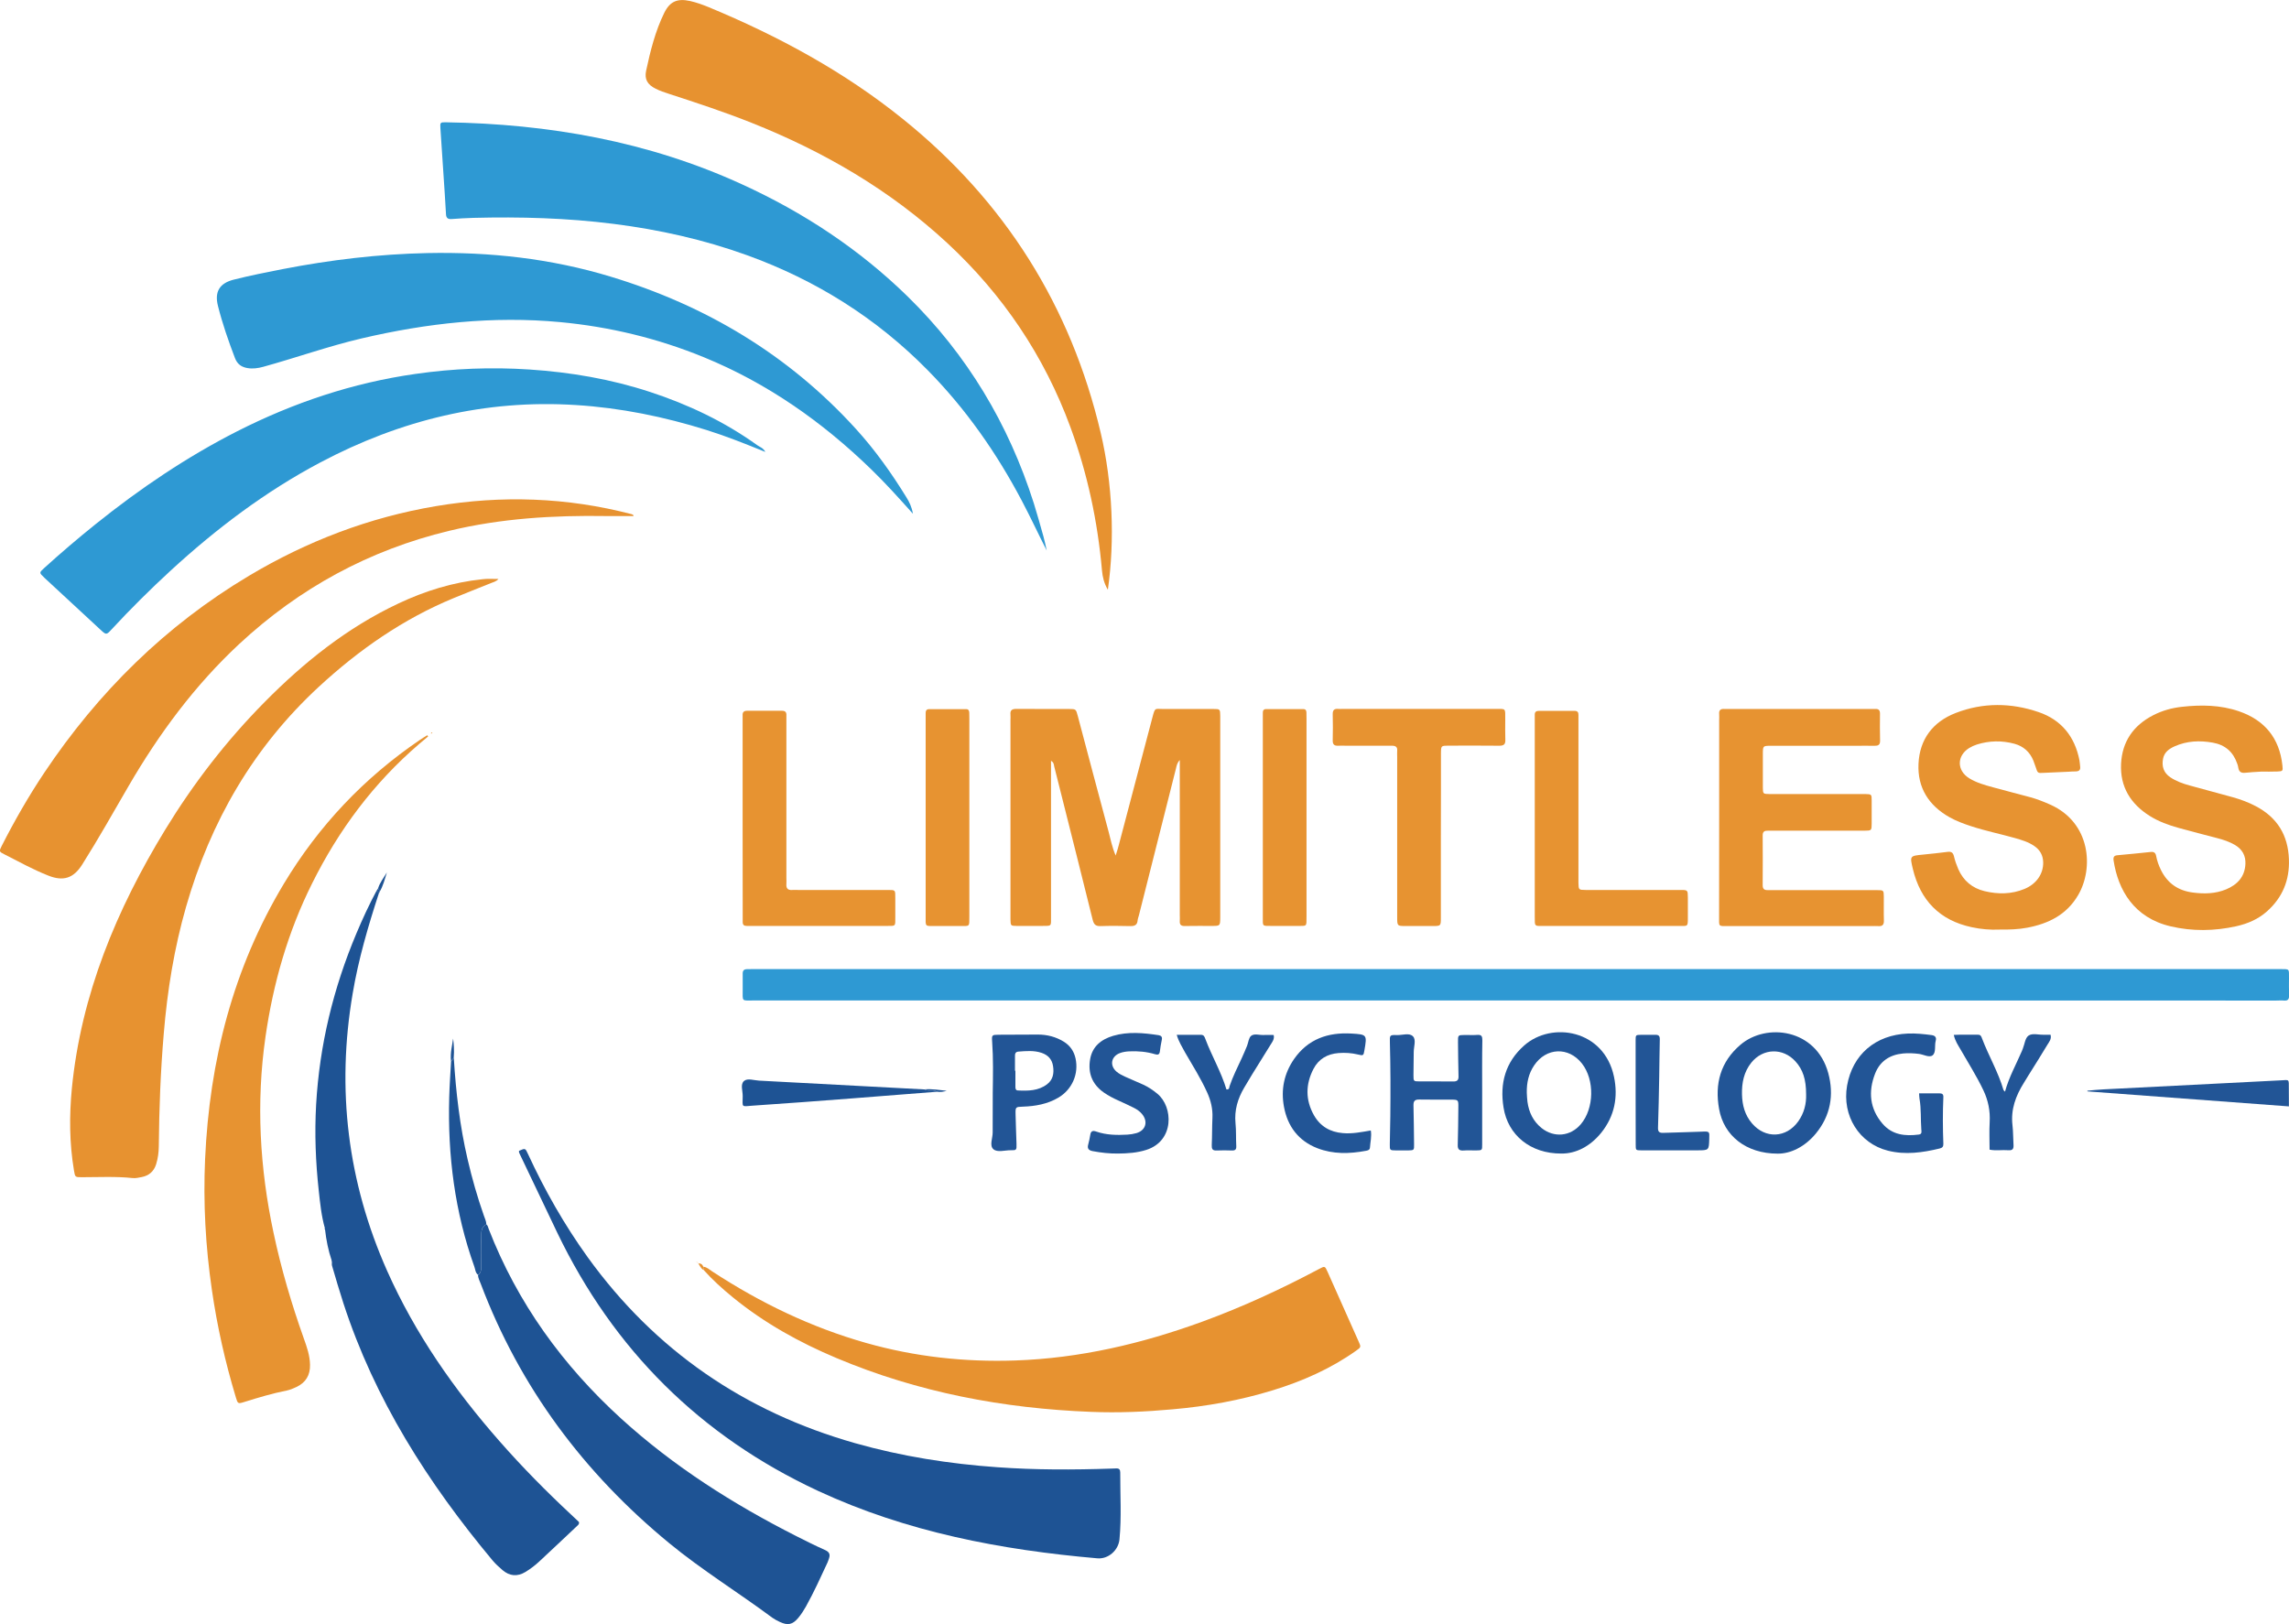 <?xml version="1.0" encoding="utf-8"?>
<!-- Generator: Adobe Illustrator 28.5.0, SVG Export Plug-In . SVG Version: 9.03 Build 54727)  -->
<svg version="1.0" id="Layer_1" xmlns="http://www.w3.org/2000/svg" xmlns:xlink="http://www.w3.org/1999/xlink" x="0px" y="0px"
	 viewBox="0 0 2698.6 1914.9" enable-background="new 0 0 2698.6 1914.9" xml:space="preserve">
<g>
	<path fill="#2E99D3" d="M1785.8,1179.7c-298.9,0-597.7,0-896.6,0c-15.6,0-13.5,2-13.6-13.9c-0.1-6,0.1-12,0-18c0-3.3,1.5-4.9,4.8-5
		c2.3,0,4.7-0.1,7-0.1c600.1,0,1200.2,0,1800.2,0c12.2,0,10.9-0.6,11,10.6c0,6.7-0.2,13.3,0.1,20c0.2,4.6-1.1,7-6.1,6.5
		c-3-0.3-6,0-9,0C2384.2,1179.7,2085,1179.7,1785.8,1179.7z"/>
	<path fill="#E79230" d="M1306.1,695.4c-4.7-8.1-6.2-15.2-6.9-22.5c-5.1-58-17.1-114.5-37.2-169.1
		c-30.9-84.1-79.6-156.3-145.2-217.2c-67.6-62.6-145.8-108-231-141.9c-31.9-12.7-64.4-23.4-97-34c-5.4-1.8-10.8-3.5-15.8-6.1
		c-9.5-4.7-13.4-11-11.3-21c5-23.4,10.8-46.8,21.4-68.4c6.7-13.6,15.5-17.3,30.5-14c7.5,1.7,14.7,4.3,21.8,7.2
		c82.2,34.1,159.9,76.1,229.4,132.2c119.8,96.6,197.6,220,232.9,369.9C1311.6,569.4,1314.5,636.9,1306.1,695.4z"/>
	<path fill="#2E99D3" d="M1234,649.1c-10-19.7-19.1-39.3-29.2-58.4c-29.8-56.6-66.2-108.6-111.1-154.2
		c-60.6-61.6-132-106.3-213.1-135.6c-50.9-18.4-103.4-30.1-157.1-36.9c-55-7-110.2-8.5-165.5-7.1c-8.6,0.2-17.3,0.8-25.9,1.4
		c-4.3,0.3-6.1-1.6-6.3-5.7c-0.4-8.3-0.9-16.6-1.5-24.9c-1.7-25.6-3.5-51.1-5.1-76.7c-0.4-6.6-0.1-6.9,6.5-6.8
		c121.1,1.9,238.4,22.4,349.2,73.2c72.4,33.1,138,76.3,195.1,132.1c70.2,68.7,119.1,150.5,148.8,243.9c4.1,13,7.7,26.2,11.4,39.3
		C1231.7,638,1232.8,643.6,1234,649.1z"/>
	<path fill="#2E99D3" d="M1076.3,605.8c-16.9-18.9-32.3-36-48.8-52c-57.9-56.3-122.9-102-198-132.7
		c-54.3-22.2-110.7-35.8-169.2-41.3c-79.1-7.4-156.8,1.2-233.8,19.2c-39.3,9.2-77.3,22.8-116.1,33.5c-6.2,1.7-12.4,2.6-18.7,1.5
		c-7-1.2-11.9-4.5-14.7-11.8c-7.7-20.2-14.8-40.6-20.1-61.7c-4.1-16.5,1.9-26.6,18.8-30.8c19-4.8,38.3-8.6,57.6-12.4
		c56.3-10.9,113.1-17.7,170.5-18.9c73.4-1.5,145.7,6.4,216.1,27.8c112.3,34,209.9,92.3,289.2,179.6c22.7,25,42.2,52.4,59.8,81.1
		C1072.1,592.1,1074.8,597.5,1076.3,605.8z"/>
	<path fill="#2E99D3" d="M902.3,532.9c-23.8-9.7-46-18.5-68.8-25.7c-50.4-15.8-101.7-26.3-154.5-29.6c-107-6.8-206.8,17.7-301,67.5
		c-64.9,34.3-122.9,78.2-176.9,127.8c-24,22.1-47.2,45.1-69.4,69.1c-6.4,6.9-6.4,6.9-13.7,0.1c-21.7-20.2-43.5-40.3-65.2-60.4
		c-0.2-0.2-0.5-0.5-0.7-0.7c-6-5.7-6-5.7,0-11.2c19.7-17.9,40-35.2,60.8-51.9c52.1-41.8,107.2-79.1,166.8-109.4
		c66.4-33.7,136.2-57.1,210.1-67.6c44.6-6.4,89.4-8.2,134.5-5.2c48.4,3.2,95.8,11.3,141.9,26.4c45.2,14.8,87.8,35,126.5,62.8
		C895.7,527.1,899.6,527.9,902.3,532.9z"/>
	<path fill="#E79230" d="M587.7,682.7c-2.8,3.1-6.1,3.7-9,4.9c-14.5,5.9-29.1,11.5-43.5,17.5c-59.9,24.7-112.1,61.1-159.4,104.8
		c-77.1,71.3-127.6,158.8-156.4,259.2c-14,48.8-22.1,98.6-26.3,149.2c-3.8,44.5-5.5,89-5.9,133.7c-0.1,7-1,13.9-3.1,20.7
		c-2.6,8.4-8.3,13.5-16.9,15.2c-3.6,0.7-7.3,1.6-10.9,1.2c-20-2.1-39.9-1-59.9-1c-7.8,0-7.9,0-9.2-8c-5.4-32.1-5.6-64.4-2.5-96.6
		c10.9-111,52.7-211.1,110.2-305.4c33.3-54.5,72.1-104.8,117-150.2c46.4-47,97.4-87.8,157.6-116.2c31.5-14.9,64.4-25.1,99.2-28.7
		C574.7,682.2,580.9,682.7,587.7,682.7z"/>
	<path fill="#1E5394" d="M611.9,1357c7.3-3.2,7.4-3.3,10.6,3.8c19.7,42.7,42.9,83.5,70.4,121.7c79.4,110,185,182.2,315.2,219.2
		c55,15.6,111.1,24.4,168,28.4c44.6,3.2,89.2,3.1,133.8,1.6c2-0.1,4-0.1,6-0.2c3.4-0.2,4.8,1.3,4.8,4.7c-0.1,26.3,1.6,52.6-0.9,78.9
		c-1.2,13-13.3,23.5-26,22.4c-113.8-9.9-224.9-31-329.3-79.5c-138.8-64.6-241-166.4-307.4-304.2c-14.7-30.6-29.2-61.3-43.8-91.9
		C612.6,1360.2,611.5,1358.8,611.9,1357z"/>
	<path fill="#1E5394" d="M383,1448.2c-4.1-14.4-5.6-29.4-7.2-44.2c-3.7-33.7-5-67.5-3.1-101.6c4-70.1,20.3-137.2,47.5-201.8
		c7.2-17.1,15-34,23.8-50.4c0.9,0.9,1.8,1.8,2.8,2.7c-12.7,38.9-24.2,78.1-31,118.5c-19.3,113.1-6,222.2,40.6,327.1
		c33.1,74.3,79.1,140.1,132.6,201c26.6,30.3,54.9,59,84.4,86.5c3.2,2.9,6.3,5.9,9.1,8.6c0.7,2.5-0.9,3.5-2,4.6
		c-14.8,13.9-29.5,27.9-44.4,41.7c-5.1,4.8-10.6,9-16.7,12.7c-9.5,5.7-18.5,4.9-26.8-2.1c-4.3-3.6-8.5-7.5-12.1-11.8
		c-75.9-91-138.8-189.6-175.7-303.2c-4.7-14.5-9-29.2-13.3-43.9c-0.5-1.5-0.1-3.3-0.2-5c0-0.5-0.1-0.9-0.3-1.4
		c-4-11.9-6.4-24.1-7.8-36.5C383.3,1449.3,383.2,1448.7,383,1448.2z"/>
	<path fill="#E79230" d="M746.9,608.5c-10.6,0-21.3,0.1-31.9,0c-62.4-1-124.4,2.7-185.4,17.4C435.3,648.6,353,693.4,282,759.4
		c-52.4,48.8-94.4,105.6-130.3,167.3c-18.1,31.1-35.7,62.5-54.9,92.9c-10.2,16.1-22.3,19.9-40,12.8c-17.7-7-34.3-16.2-51.2-24.8
		c-6.8-3.4-6.9-3.6-3.5-10.3c15.1-29.7,31.7-58.6,50.2-86.3c63.5-94.9,142.9-173.4,241.3-232.1c68.4-40.8,141.8-68.9,220.4-82.1
		c77.5-13,154.5-10.4,230.7,9.5c0.6,0.2,1.1,0.5,1.7,0.8C746.7,607.5,746.8,608,746.9,608.5z"/>
	<path fill="#E79230" d="M829.2,1493.7c4.3,0.3,7.2,3.4,10.5,5.5c56.4,36.9,116.4,65.9,181.3,84.3c57.5,16.3,116.1,22.7,175.8,20.7
		c76.3-2.6,149.5-19.8,221-45.9c47.3-17.3,92.9-38.4,137.3-62c6.8-3.6,6.9-3.6,10,3.3c12.2,27.4,24.4,54.7,36.6,82.1
		c3,6.7,3,6.8-3.1,11.1c-29.9,21.2-63.1,35.8-97.9,46.5c-38.6,11.9-78.2,19-118.4,22.5c-31.9,2.9-63.8,4.3-95.8,3
		c-103.7-4-204.2-23-300.2-63.4c-43.8-18.4-85.1-41.3-122-71.4c-12.4-10.1-24.3-20.8-35-32.8
		C829.2,1496.2,829.2,1494.9,829.2,1493.7z"/>
	<path fill="#E79331" d="M1239.1,897.1c0,3.7,0,6.8,0,9.9c0,57.9,0,115.9,0,173.8c0,11.8,1,10.9-10.6,11c-10,0-20,0.1-30,0
		c-6.9-0.1-7-0.2-7.2-7.4c-0.1-1.7,0-3.3,0-5c0-76.9,0-153.8,0-230.8c0-2,0.2-4,0-6c-0.6-5.4,2.1-6.7,7-6.7
		c20.6,0.2,41.3,0,61.9,0.1c8.3,0,8.3,0.1,10.5,8.4c12,45.3,24,90.7,36.2,136c2.4,8.9,4,18,8.4,28.4c1.6-5.1,2.7-8.3,3.5-11.6
		c13.3-50.5,26.6-101,39.9-151.5c3.2-12.1,2.9-9.6,12.5-9.7c19.6-0.1,39.3-0.1,59,0c8.2,0,8.3,0.1,8.4,8.2c0.1,27.6,0,55.3,0,82.9
		c0,50,0,99.9,0,149.9c0,1.7,0,3.3,0,5c-0.1,9.7-0.1,9.8-9.8,9.8c-10.7,0-21.3-0.1-32,0.1c-4.2,0.1-6.2-1.4-5.9-5.8
		c0.2-2.3,0-4.7,0-7c0-56.9,0-113.9,0-170.8c0-3.6,0-7.1,0-12.1c-3.4,3.6-3.7,6.9-4.5,10c-14.6,57.7-29.1,115.5-43.7,173.2
		c-0.5,1.9-1.3,3.8-1.5,5.8c-0.4,5.6-3.6,6.9-8.7,6.8c-11.6-0.3-23.3-0.4-35,0c-5.8,0.2-7.9-1.9-9.3-7.5
		c-12.2-49.4-24.7-98.7-37.1-148.1c-2.8-11-5.5-21.9-8.3-32.9C1242.4,901.4,1242.4,899,1239.1,897.1z"/>
	<path fill="#E79331" d="M504.7,868.4c-3.5,3-7.1,5.9-10.6,8.9c-53.6,46-94.9,101.5-126.2,164.5c-28.5,57.1-45.8,117.6-54.9,180.7
		c-11.2,77.7-6.8,154.7,9.5,231.2c9,42.4,21.2,83.8,35.7,124.6c3.6,10,7.1,20.1,7.3,30.9c0.3,12.3-5,21.1-16.1,26.3
		c-3.6,1.7-7.4,3.3-11.2,4.1c-17,3.4-33.6,8.3-50.1,13.5c-7.6,2.4-7.8,2.2-10.1-5.6c-12.5-41.5-22-83.6-28.2-126.5
		c-7.5-51.2-10.3-102.7-8-154.4c5.2-115.6,32.9-224.9,93-324.8c41-68.1,94.3-124.5,160-169.2c2.9-2,6-3.8,9-5.7
		C504.1,867.4,504.4,867.9,504.7,868.4z"/>
	<path fill="#1E5394" d="M573.4,1443.7c1.7,1.3,2,3.4,2.7,5.3c33.9,87.4,87.4,161.1,156.5,224c61.8,56.2,131.7,100.5,206,138.2
		c11.3,5.7,22.6,11.4,34.1,16.5c5.1,2.3,6.3,5.2,4.6,10c-0.6,1.6-1,3.2-1.7,4.7c-8.1,17.5-16.1,35.1-25.5,52
		c-2.6,4.6-5.5,9.1-8.9,13.2c-6.8,8.2-12.5,9.3-22,4.8c-3-1.4-6-3-8.7-4.9c-40.1-29.8-82.7-56-121.4-87.8
		c-100.6-82.7-176.1-183.7-222.3-305.9c-1.3-3.4-3.1-6.6-3.3-10.4c3.4-2.3,3.9-5.7,3.8-9.5c-0.2-11.6-0.4-23.2,0.1-34.8
		C567.6,1453.4,566.7,1446.8,573.4,1443.7z"/>
	<path fill="#E79331" d="M2026.8,964c0-38.3,0-76.6,0-114.9c0-2.3,0.2-4.7,0-7c-0.5-5,2-6.5,6.5-6.1c1.3,0.1,2.7,0,4,0
		c56.3,0,112.6,0,168.8,0c1.7,0,3.3,0.1,5,0c3.8-0.2,5.3,1.6,5.3,5.4c-0.1,10.7-0.2,21.3,0.1,32c0.1,5.1-2.4,6.1-6.8,6
		c-7.3-0.2-14.7,0-22,0c-33.3,0-66.6,0-99.9,0c-9.4,0-9.4,0.1-9.5,9.2c-0.1,13.3-0.1,26.6,0,40c0.1,7.5,0.2,7.6,7.8,7.7
		c35.3,0.1,70.6,0,105.9,0c2.3,0,4.7,0,7,0c7.5,0.2,7.6,0.2,7.6,7.9c0.1,9,0.1,18,0,27c-0.1,8.1-0.1,8.2-8.4,8.3
		c-32.6,0.1-65.3,0-97.9,0c-5.3,0-10.7,0.1-16,0c-4-0.1-6.2,1-6.2,5.5c0.1,19.6,0.2,39.3,0,58.9c0,5.3,2.9,5.8,7,5.7
		c14.7-0.1,29.3,0,44,0c28,0,55.9,0,83.9,0c7.7,0,7.8,0.2,7.9,7.7c0.1,9.3-0.2,18.7,0.1,28c0.2,5.3-1.9,7.2-7,6.7
		c-2.3-0.2-4.7,0-7,0c-55.6,0-111.2,0-166.8,0c-1,0-2,0-3,0c-11.6,0-10.5,0.8-10.5-11C2026.8,1041.9,2026.8,1002.9,2026.8,964z"/>
	<path fill="#E79331" d="M2357,1096.1c-10.2,0.5-21.4-0.4-32.5-2.8c-37.8-8.1-60.5-31.6-69.4-68.9c-3.6-15.2-3.5-15.2,12-16.7
		c9.6-1,19.2-1.9,28.8-3.2c4.5-0.6,6.6,0.7,7.7,5.2c1.2,5.1,3,10.2,5.1,15.1c6,13.7,16.5,22.5,31,26c15.9,3.8,31.8,3.7,47-2.6
		c14.3-5.9,22.4-18,22.1-31.4c-0.2-8.3-3.7-14.6-10.6-19.3c-7-4.8-15-7.1-23-9.4c-17-4.8-34.3-8.3-51.1-13.8
		c-8.9-2.9-17.6-6.1-25.8-10.7c-24.4-13.8-37.8-34.7-36.5-62.9c1.3-29.1,17-49.6,43.9-60c32.2-12.5,65.4-12.1,97.8-1
		c26.7,9.1,42.5,28.8,48,56.5c0.5,2.6,0.6,5.3,0.9,7.9c0.5,3.9-1.4,5.4-5.2,5.5c-3,0-6,0.2-9,0.4c-9.6,0.4-19.3,0.8-28.9,1.3
		c-7.1,0.4-7,0.4-9.4-7c-0.8-2.5-1.7-5-2.7-7.5c-4.2-10.2-11.7-16.9-22.3-19.8c-14.8-4-29.6-3.7-44.3,0.9c-3.1,1-6.2,2.4-9,4.1
		c-14.8,9.2-14.8,26.5,0,35.7c8.6,5.3,18.3,8,27.9,10.6c14.7,4.1,29.6,7.8,44.3,11.8c8,2.2,15.8,5.3,23.4,8.7
		c47.7,21.3,51.3,75,32.9,106.5c-13.5,23.2-34.8,33.8-60.1,38.6C2379.5,1095.9,2368.9,1096.2,2357,1096.1z"/>
	<path fill="#E79331" d="M2665,909.9c-6,0.4-12,0.6-17.9,1.3c-5,0.6-7.6-1.2-8.3-6.1c-0.2-1.6-0.7-3.3-1.3-4.8
		c-4.8-13.8-14.2-22-28.7-24.6c-15.5-2.8-30.5-2.1-45,4.3c-6.5,2.9-12.3,7-13.7,14.7c-1.7,9,0.7,16.5,8.5,21.8
		c7,4.7,14.8,7.5,22.9,9.7c17,4.8,34,9.1,51,13.9c9.3,2.6,18.4,6,26.9,10.5c25.2,13.2,38.1,34,39.1,62.6c0.9,24.6-7.5,45-25.7,61.3
		c-10.4,9.3-22.9,14.7-36.5,17.7c-25.7,5.7-51.5,6.1-77.2,0.1c-43.4-10.1-62-43-67.3-77.6c-0.7-4.6,0.9-6,5-6.3
		c12.9-1.2,25.8-2.4,38.7-3.8c3.6-0.4,5.7,0.8,6.4,4.4c1.1,5.9,3.1,11.6,5.8,17c7.7,15.6,20.3,24.2,37.4,26.4
		c13.4,1.8,26.7,1.5,39.3-3.7c13.2-5.5,22.1-14.8,22.8-29.9c0.5-9.9-3.8-17.4-12.2-22.4c-6.6-3.9-13.9-6.3-21.3-8.2
		c-15.1-4-30.3-7.8-45.3-12c-11.9-3.3-23.5-7.5-34-14.1c-22.6-14.2-35.1-34.4-33.8-61.5c1.3-26.1,14.4-45.1,37.6-57.1
		c10.8-5.6,22.3-8.8,34.3-10.1c22.7-2.5,45.3-2.2,67.1,5.3c30.3,10.4,47.7,31.6,51.2,63.7c0.7,6.7,0.6,7-5.8,7.3
		c-6.6,0.3-13.3,0.1-20,0.1C2665.1,909.6,2665.1,909.7,2665,909.9z"/>
	<path fill="#E79331" d="M1698.7,986c0,32,0,63.9,0,95.9c0,9.9,0,10-9.5,10c-10.7,0-21.3,0-32,0c-10,0-10-0.1-10-10.6
		c0-13,0-26,0-39c0-49.9,0-99.9,0-149.8c0-2.3-0.2-4.7,0-7c0.5-5-2-6.2-6.5-6.2c-18,0.1-36,0.1-53.9,0c-3,0-6-0.2-9,0
		c-4.5,0.3-6.7-1.3-6.6-6.2c0.2-10.3,0.3-20.6,0-31c-0.1-4.9,1.9-6.6,6.5-6.2c1.6,0.2,3.3,0,5,0c59.9,0,119.9,0,179.8,0
		c13.4,0,12-1.3,12.1,12.5c0,8-0.2,16,0.1,24c0.2,5.3-1.9,6.9-7,6.9c-17.6-0.2-35.3-0.1-52.9-0.1c-2.3,0-4.7,0-7,0
		c-8.8,0.1-8.9,0.1-9,8.7c-0.1,14.6,0,29.3,0,43.9C1698.7,950,1698.7,968,1698.7,986z"/>
	<path fill="#E79331" d="M1809.4,964.8c0-38.3,0-76.6,0-114.9c0-2.3,0.1-4.7,0-7c-0.1-3.4,1.6-4.7,4.9-4.7c14,0.1,28,0.1,42,0
		c3.5,0,4.7,1.7,4.6,4.9c-0.1,2.7,0,5.3,0,8c0,61.3,0,122.6,0,183.8c0,2,0,4,0,6c0.2,8.3,0.2,8.4,8.3,8.5c17.7,0.1,35.3,0,53,0
		c19.7,0,39.3,0,59,0c8.6,0,8.6,0.1,8.7,9c0.1,8,0,16,0,24c0,10.5-0.3,9.4-9.1,9.4c-18.7,0-37.3,0-56,0c-34.6,0-69.3,0-103.9,0
		c-2.3,0-4.7-0.1-7,0c-2.9,0.1-4.4-1.2-4.4-4.1c0-2.7-0.1-5.3-0.1-8C1809.4,1041.4,1809.4,1003.1,1809.4,964.8z"/>
	<path fill="#E79331" d="M875.5,965.3c0-38.3,0-76.6,0-114.9c0-2.3,0.1-4.7,0-7c-0.2-3.8,1.6-5.3,5.4-5.3c13.7,0.1,27.3,0.1,41,0
		c3.9,0,5.4,1.7,5.2,5.4c-0.1,2.3,0,4.7,0,7c0,61.6,0,123.2,0,184.8c0,2.3,0.2,4.7,0,7c-0.4,5,1.5,7.5,6.8,7.1c2.3-0.2,4.7,0,7,0
		c35,0,69.9,0,104.9,0c10.4,0,9.6-0.3,9.7,9.9c0,7.3,0,14.7,0,22c0,11.2,0.8,10.5-10.1,10.5c-8.7,0-17.3,0-26,0
		c-44,0-87.9,0-131.9,0c-2.3,0-4.7-0.1-7,0c-3.2,0.1-5-1.2-4.9-4.7c0.1-2.3,0-4.7,0-7C875.5,1041.9,875.5,1003.6,875.5,965.3z"/>
	<path fill="#E79331" d="M1091.3,963.5c0-38.6,0-77.2,0-115.8c0-2.3,0.1-4.7,0-7c0-2.7,1-4.5,4-4.5c14.6,0,29.3,0,43.9,0
		c2.5,0,3.4,1.7,3.5,4c0.1,2.3,0.1,4.7,0.1,7c0,77.9,0,155.7,0,233.6c0,12.4,0.7,11.1-11.5,11.1c-9,0-18,0.1-27,0
		c-14.5-0.1-13,1.7-13-12.5c-0.1-35.6,0-71.2,0-106.8C1091.3,969.5,1091.3,966.5,1091.3,963.5z"/>
	<path fill="#E79331" d="M1488.8,963.5c0-38.6,0-77.2,0-115.9c0-2.3,0.1-4.7,0-7c-0.1-2.7,0.9-4.5,3.9-4.5c14.7,0,29.3,0,44,0
		c2.4,0,3.5,1.6,3.5,3.9c0,2.3,0.1,4.7,0.1,7c0,77.9,0,155.8,0,233.7c0,12.5,0.8,11-11.5,11.1c-10,0.1-20,0-30,0
		c-11,0-10,0.6-10-10.5C1488.8,1042.1,1488.8,1002.8,1488.8,963.5z"/>
	<path fill="#225596" d="M2095.8,1360.3c-37.4,0-63.6-21.3-69.1-52.7c-5.3-29.6,1.6-55.5,25.1-75.6c30.5-26.2,89.3-19.1,103.6,33.3
		c7,25.8,2.7,50.3-14.7,71.4C2127.7,1352.4,2110.8,1360.5,2095.8,1360.3z M2129.3,1290.3c0-17.6-3.8-29.1-12.5-38.7
		c-14.8-16.4-38.3-15.7-52.1,1.4c-8.8,11-11.3,23.9-11,37.4c0.3,12.6,3.3,24.3,11.8,34.2c15.7,18.4,40.4,17.4,54.5-2.3
		C2127,1312.5,2129.7,1301.4,2129.3,1290.3z"/>
	<path fill="#225596" d="M1840.8,1360.2c-36.6,0.2-63.1-21.9-68.2-54.2c-4.6-28.5,2.1-53.5,24.3-73.2
		c32.5-28.8,94.3-18.7,105.9,36.8c5,23.9,0.7,46.4-14.9,65.9C1874.8,1351.8,1857.8,1360.4,1840.8,1360.2z M1800,1288.4
		c0.2,3.6,0.3,7.3,0.8,10.9c1.7,12.3,6.8,22.9,16.6,30.8c14.8,11.8,34.1,9.9,46.3-4.5c15.8-18.6,16.4-52.4,1.3-71.6
		c-15.7-20-42.1-18.9-56.3,2.2C1802.1,1265.9,1799.8,1276.8,1800,1288.4z"/>
	<path fill="#225596" d="M1747.4,1288.5c0,20.3,0,40.6,0,60.9c0,6.9,0.1,7-7,7.1c-5,0.1-10-0.3-15,0.1c-5.1,0.3-7-1.4-6.8-6.7
		c0.5-14.6,0.5-29.3,0.7-43.9c0.1-9.3,0.1-9.3-9.1-9.4c-12.3-0.1-24.6,0.2-36.9-0.1c-5.1-0.1-7,1.6-6.9,6.8
		c0.4,15.3,0.5,30.6,0.7,45.9c0.1,7.1,0,7.1-7,7.3c-4.7,0.1-9.3,0.1-14,0c-7.7-0.1-7.7-0.1-7.6-7.4c0.2-11,0.5-22,0.6-32.9
		c0.3-28.9,0.3-57.9-0.5-86.8c-0.3-8.9-0.2-9.2,8.3-8.9c6.5,0.2,14.9-3.1,19.1,1.7c3.7,4.1,0.7,12.1,0.7,18.4c0,9-0.3,18-0.3,26.9
		c0,7.4,0,7.6,6.9,7.6c13.3,0.1,26.6-0.1,39.9,0.1c4.8,0.1,6.5-1.6,6.3-6.4c-0.4-13.3-0.4-26.6-0.6-39.9c-0.1-8.4-0.1-8.4,7.8-8.5
		c5-0.1,10,0.3,15-0.1c5.2-0.4,5.9,1.9,5.9,6.5C1747.2,1247.2,1747.4,1267.8,1747.4,1288.5z"/>
	<path fill="#225596" d="M2262.5,1289.2c8.6,0,16.2,0.1,23.9,0c3.3,0,4.9,1,4.7,4.6c-0.8,18.3-0.7,36.6,0,54.9
		c0.1,3.1-1,4.7-4.2,5.5c-20.3,4.9-40.6,7.8-61.2,2.6c-33.8-8.5-54.3-41.3-48.1-76.7c6.4-36.6,33.4-59.8,71.6-61.4
		c9.4-0.4,18.6,0.6,27.9,1.8c3.9,0.5,6.2,2.4,5,6.7c-1.6,5.8,0.6,13.6-3.6,17.1c-3.8,3.2-10.6-0.9-16.1-1.6
		c-6.3-0.8-12.7-1.1-18.9-0.5c-15.6,1.5-27.2,9.1-32.9,23.8c-8.2,21.1-6.4,41.2,8.7,58.9c11.4,13.4,26.7,15,42.9,12.9
		c4-0.5,3.1-3.7,2.9-6.2c-0.9-11.9,0-24-2.1-35.9C2262.7,1294,2262.7,1292.4,2262.5,1289.2z"/>
	<path fill="#225596" d="M1317.8,1360.2c-10,0.1-19.9-1-29.8-2.9c-4.4-0.9-6.4-2.9-5.1-7.6c1-3.8,1.9-7.8,2.5-11.7
		c0.7-4.6,3.2-5.1,7.1-3.7c11.9,4.1,24.2,4.3,36.5,3.6c3.6-0.2,7.3-0.8,10.8-1.8c11.1-3.3,14-13.7,6.5-22.6
		c-2.6-3.1-5.9-5.4-9.5-7.2c-6-3-12-5.8-18-8.5c-6.1-2.7-12-5.8-17.5-9.6c-13.7-9.6-18.9-23-16.1-39.2c2.6-15.1,13-23.4,27.1-27.6
		c17.7-5.2,35.6-3.5,53.5-0.8c3,0.5,4.7,1.9,3.9,5.5c-1,4.5-1.7,9.2-2.3,13.8c-0.5,3.8-2.5,4.1-5.6,3.2c-10-3-20.2-3.9-30.6-3.4
		c-3.7,0.2-7.3,0.7-10.8,2c-10.5,3.9-12.5,14.7-4,22c3,2.5,6.7,4.4,10.3,6c6.9,3.2,14.1,6,21,9.2c6.1,2.8,11.6,6.5,16.8,10.8
		c18.7,15.4,20.3,55.6-13.1,66.2C1340.4,1359.4,1329.2,1360.1,1317.8,1360.2z"/>
	<path fill="#225596" d="M1170.4,1288.3c0.3-20,0.7-39.9-0.7-59.9c-0.6-8.2-0.3-8.2,8-8.3c15.3-0.1,30.6-0.2,45.9-0.2
		c10.9,0,21.1,2.6,30.4,8.3c7.5,4.6,12.1,11.2,14,19.8c4,18.2-4,36.6-20.1,46.2c-13,7.7-27.3,10.2-42.1,10.7
		c-8.5,0.3-8.7,0.3-8.5,9.1c0.2,11.6,0.8,23.3,1.1,34.9c0.2,7.2,0,7.5-6.8,7.4c-6.9-0.1-15.7,2.9-20.4-1.2c-5-4.3-0.8-13.1-0.9-19.9
		C1170.3,1319.6,1170.4,1304,1170.4,1288.3z M1196.6,1262.6c0.2,0,0.4,0,0.5,0c0,6.3,0,12.6,0,18.9c0,2.1,0.3,4.2,2.9,4.3
		c12,0.6,24.1,0.5,34.3-7.2c7.1-5.3,8.5-13,7.2-21.4c-1.2-8.1-5.9-13.1-13.4-15.7c-9.1-3.1-18.3-2.2-27.6-1.5
		c-3.5,0.3-4,2.7-3.9,5.7C1196.7,1251.3,1196.6,1257,1196.6,1262.6z"/>
	<path fill="#225596" d="M1616.1,1333c1.2,7.1-0.6,13.6-1,20.1c-0.2,3.1-2.8,3.5-5,3.9c-19.3,3.6-38.4,4.1-57-3.1
		c-22.4-8.7-35.2-25.9-39.4-49c-3.7-20,0.1-39,11.9-56.1c16.5-23.7,40.1-31.7,67.7-30.1c18.4,1.1,18.4,1.4,15.3,19.6
		c-1.1,6.4-1.2,6.7-7.7,5.1c-7.5-1.8-15.1-2.3-22.8-1.7c-13.2,1-23.6,7-29.7,18.9c-9.3,18.1-9.4,36.5,0.6,54.3
		c7.4,13.1,19,20,34.1,21.2C1594.2,1337.1,1604.9,1334.9,1616.1,1333z"/>
	<path fill="#225596" d="M2363.8,1287.2c4.6-17,13.1-32.1,19.9-47.9c0.4-0.9,0.8-1.9,1.1-2.8c2.1-5.2,2.7-12.3,6.5-15.2
		c4.7-3.5,12.2-0.9,18.4-1.2c2.6-0.1,5.2,0,7.8,0c1.3,5.1-1.6,8.3-3.6,11.6c-7.4,12.3-15,24.4-22.6,36.5c-1.8,2.8-3.4,5.7-5.2,8.5
		c-9.6,15.3-15.7,31.5-13.5,50.1c0.9,7.6,0.7,15.3,1.2,22.9c0.3,4.4-0.6,7-5.8,6.6c-7.6-0.6-15.2,0.8-22.4-0.7
		c0-11-0.5-21.6,0.1-32.2c0.8-13.3-1.7-25.8-7.4-37.8c-7.9-16.6-17.7-32-26.8-47.9c-2.9-5.1-6.5-10-8.1-17.4
		c10-0.5,19.4-0.1,28.8-0.2c3,0,3.7,2.2,4.5,4.4c7.8,20.5,19.1,39.6,25.3,60.8C2362.4,1286,2363.1,1286.5,2363.8,1287.2z"/>
	<path fill="#225596" d="M1387.3,1220.2c10.2,0,19.4,0,28.6,0c3.5,0,4.2,2.4,5.2,5c7.6,20.2,18.7,38.9,24.8,59.4
		c3.7,0.4,3.2-2.4,3.7-3.9c3.9-11.4,9.3-22.1,14.3-32.9c2.2-4.8,4.3-9.7,6.3-14.6c1.6-4,1.9-9.3,4.7-11.7c3.7-3.1,9.6-0.9,14.5-1.1
		c4-0.2,7.9,0,12.2,0c1.1,4.8-1.5,8-3.5,11.2c-7.3,11.9-14.7,23.7-22.1,35.6c-3.1,5.1-6.1,10.3-9.2,15.4
		c-7.6,12.9-11.7,26.6-10.2,41.9c0.9,8.9,0.4,18,0.9,26.9c0.2,4-1.2,5.3-5.1,5.2c-6-0.2-12-0.3-18,0c-5.2,0.3-6-2.2-5.8-6.6
		c0.5-10.6,0.3-21.3,0.8-31.9c0.5-10.6-1.9-20.4-6.2-29.9c-7.4-16.4-17-31.6-26-47.1C1393.8,1234.6,1389.7,1228.6,1387.3,1220.2z"/>
	<path fill="#225596" d="M1928.3,1287.9c0-20.3,0-40.6,0-60.9c0-6.6,0-6.7,6.4-6.8c5.7-0.1,11.3,0.1,17,0c3.9-0.1,5.2,1.6,5.1,5.4
		c-0.4,15-0.4,30-0.7,44.9c-0.4,19.6-0.7,39.3-1.4,58.9c-0.2,4.8,1.2,6.6,6.1,6.4c15-0.6,30-0.7,44.9-1.4c10.1-0.5,9.7-0.3,9.4,8.5
		c-0.4,13.5-0.3,13.5-14.3,13.5c-22,0-44,0-65.9,0c-6.5,0-6.5-0.2-6.5-6.6C1928.3,1329.2,1928.3,1308.5,1928.3,1287.9
		C1928.3,1287.9,1928.3,1287.9,1928.3,1287.9z"/>
	<path fill="#1E5394" d="M573.4,1443.7c-6.8,3.2-5.8,9.7-6,15.2c-0.5,11.6-0.3,23.2-0.1,34.8c0.1,3.9-0.4,7.2-3.8,9.5
		c-3.1-2.5-3.1-6.4-4.3-9.7c-23.1-64.5-31.5-131.3-29.6-199.5c0.4-14.3,1.4-28.5,2.2-42.7c1.1-1.3,2.1-2.5,3.2-3.8
		c2.5,40.3,7.1,80.2,16.3,119.6c5.2,22.4,11.5,44.5,19.1,66.1C571.5,1436.6,573.3,1439.9,573.4,1443.7z"/>
	<path fill="#225596" d="M2698.5,1304.6c-80.2-6-158.8-11.9-237.5-17.7c0-0.3,0-0.6-0.1-0.8c6.5-0.6,12.9-1.3,19.4-1.6
		c69.4-3.6,138.8-7.1,208.2-10.6c11-0.6,9.8-1.8,9.9,9.9C2698.5,1290.2,2698.5,1296.8,2698.5,1304.6z"/>
	<path fill="#1E5394" d="M1104.8,1287.3c-33.2,2.6-66.3,5.2-99.5,7.8c-39.2,3-78.3,6-117.5,8.6c-14.3,1-12.3,2.7-12.2-11.3
		c0.1-6.1-3.1-14,1.7-17.9c4.2-3.4,11.6-0.6,17.5-0.3c65.1,3.4,130.3,6.9,195.4,10.4C1094.7,1287.4,1100.3,1284.2,1104.8,1287.3z"/>
	<path fill="#1E5394" d="M534.9,1247.5c-1.1,1.3-2.1,2.6-3.2,3.8c-1.1-10.1,1.7-20,2.5-26.7C534.9,1230,535.7,1238.7,534.9,1247.5z"
		/>
	<path fill="#1E5394" d="M445.7,1047.6c2.1-6.9,6.6-12.5,10.4-18.8c-2.5,8-4.4,15.9-8.6,22.9C447.1,1050.3,447,1048.7,445.7,1047.6z
		"/>
	<path fill="#1E5394" d="M1104.8,1287.3c-4.5-3-10.1,0.1-14.6-2.8c8.7-0.7,17.3,0.8,25.9,1.7
		C1112.4,1287.3,1108.6,1287.9,1104.8,1287.3z"/>
	<path fill="#E79331" d="M829.2,1493.7c0,1.2,0.1,2.5,0.1,3.7c-3.1-1.7-4.2-5-6.1-7.7l-0.1,0.1
		C826.1,1489.5,828.1,1490.8,829.2,1493.7z"/>
	<path fill="#E79331" d="M509.2,863.5c0.2,0.1,0.4,0.2,0.6,0.3c-0.4,0.4-0.8,0.8-1.2,1.2c-0.1,0.1-0.4-0.2-0.6-0.4
		C508.4,864.3,508.8,863.9,509.2,863.5z"/>
	<path fill="#1E5394" d="M445.7,1047.6c1.4,1,1.4,2.6,1.8,4.1c0,0.6-0.2,1-0.7,1.3c-0.9-0.9-1.8-1.8-2.8-2.7
		C444.6,1049.4,445.1,1048.5,445.7,1047.6z"/>
	<path fill="#225596" d="M383,1448.2c0.2,0.5,0.3,1,0.3,1.6C382.6,1449.4,382.5,1448.8,383,1448.2z"/>
	<path fill="#225596" d="M391.1,1486.3c0.2,0.5,0.2,0.9,0.3,1.4C390.7,1487.3,390.6,1486.8,391.1,1486.3z"/>
	<polygon fill="#E79331" points="821.2,1487.6 820.8,1487.4 821,1487.8 	"/>
	<path fill="#E79331" d="M823.2,1489.7c-0.7-0.7-1.3-1.4-2-2.1c0,0-0.1,0.1-0.1,0.1c1,0.4,1.9,0.9,2,2.1
		C823,1489.9,823.2,1489.7,823.2,1489.7z"/>
</g>
</svg>
